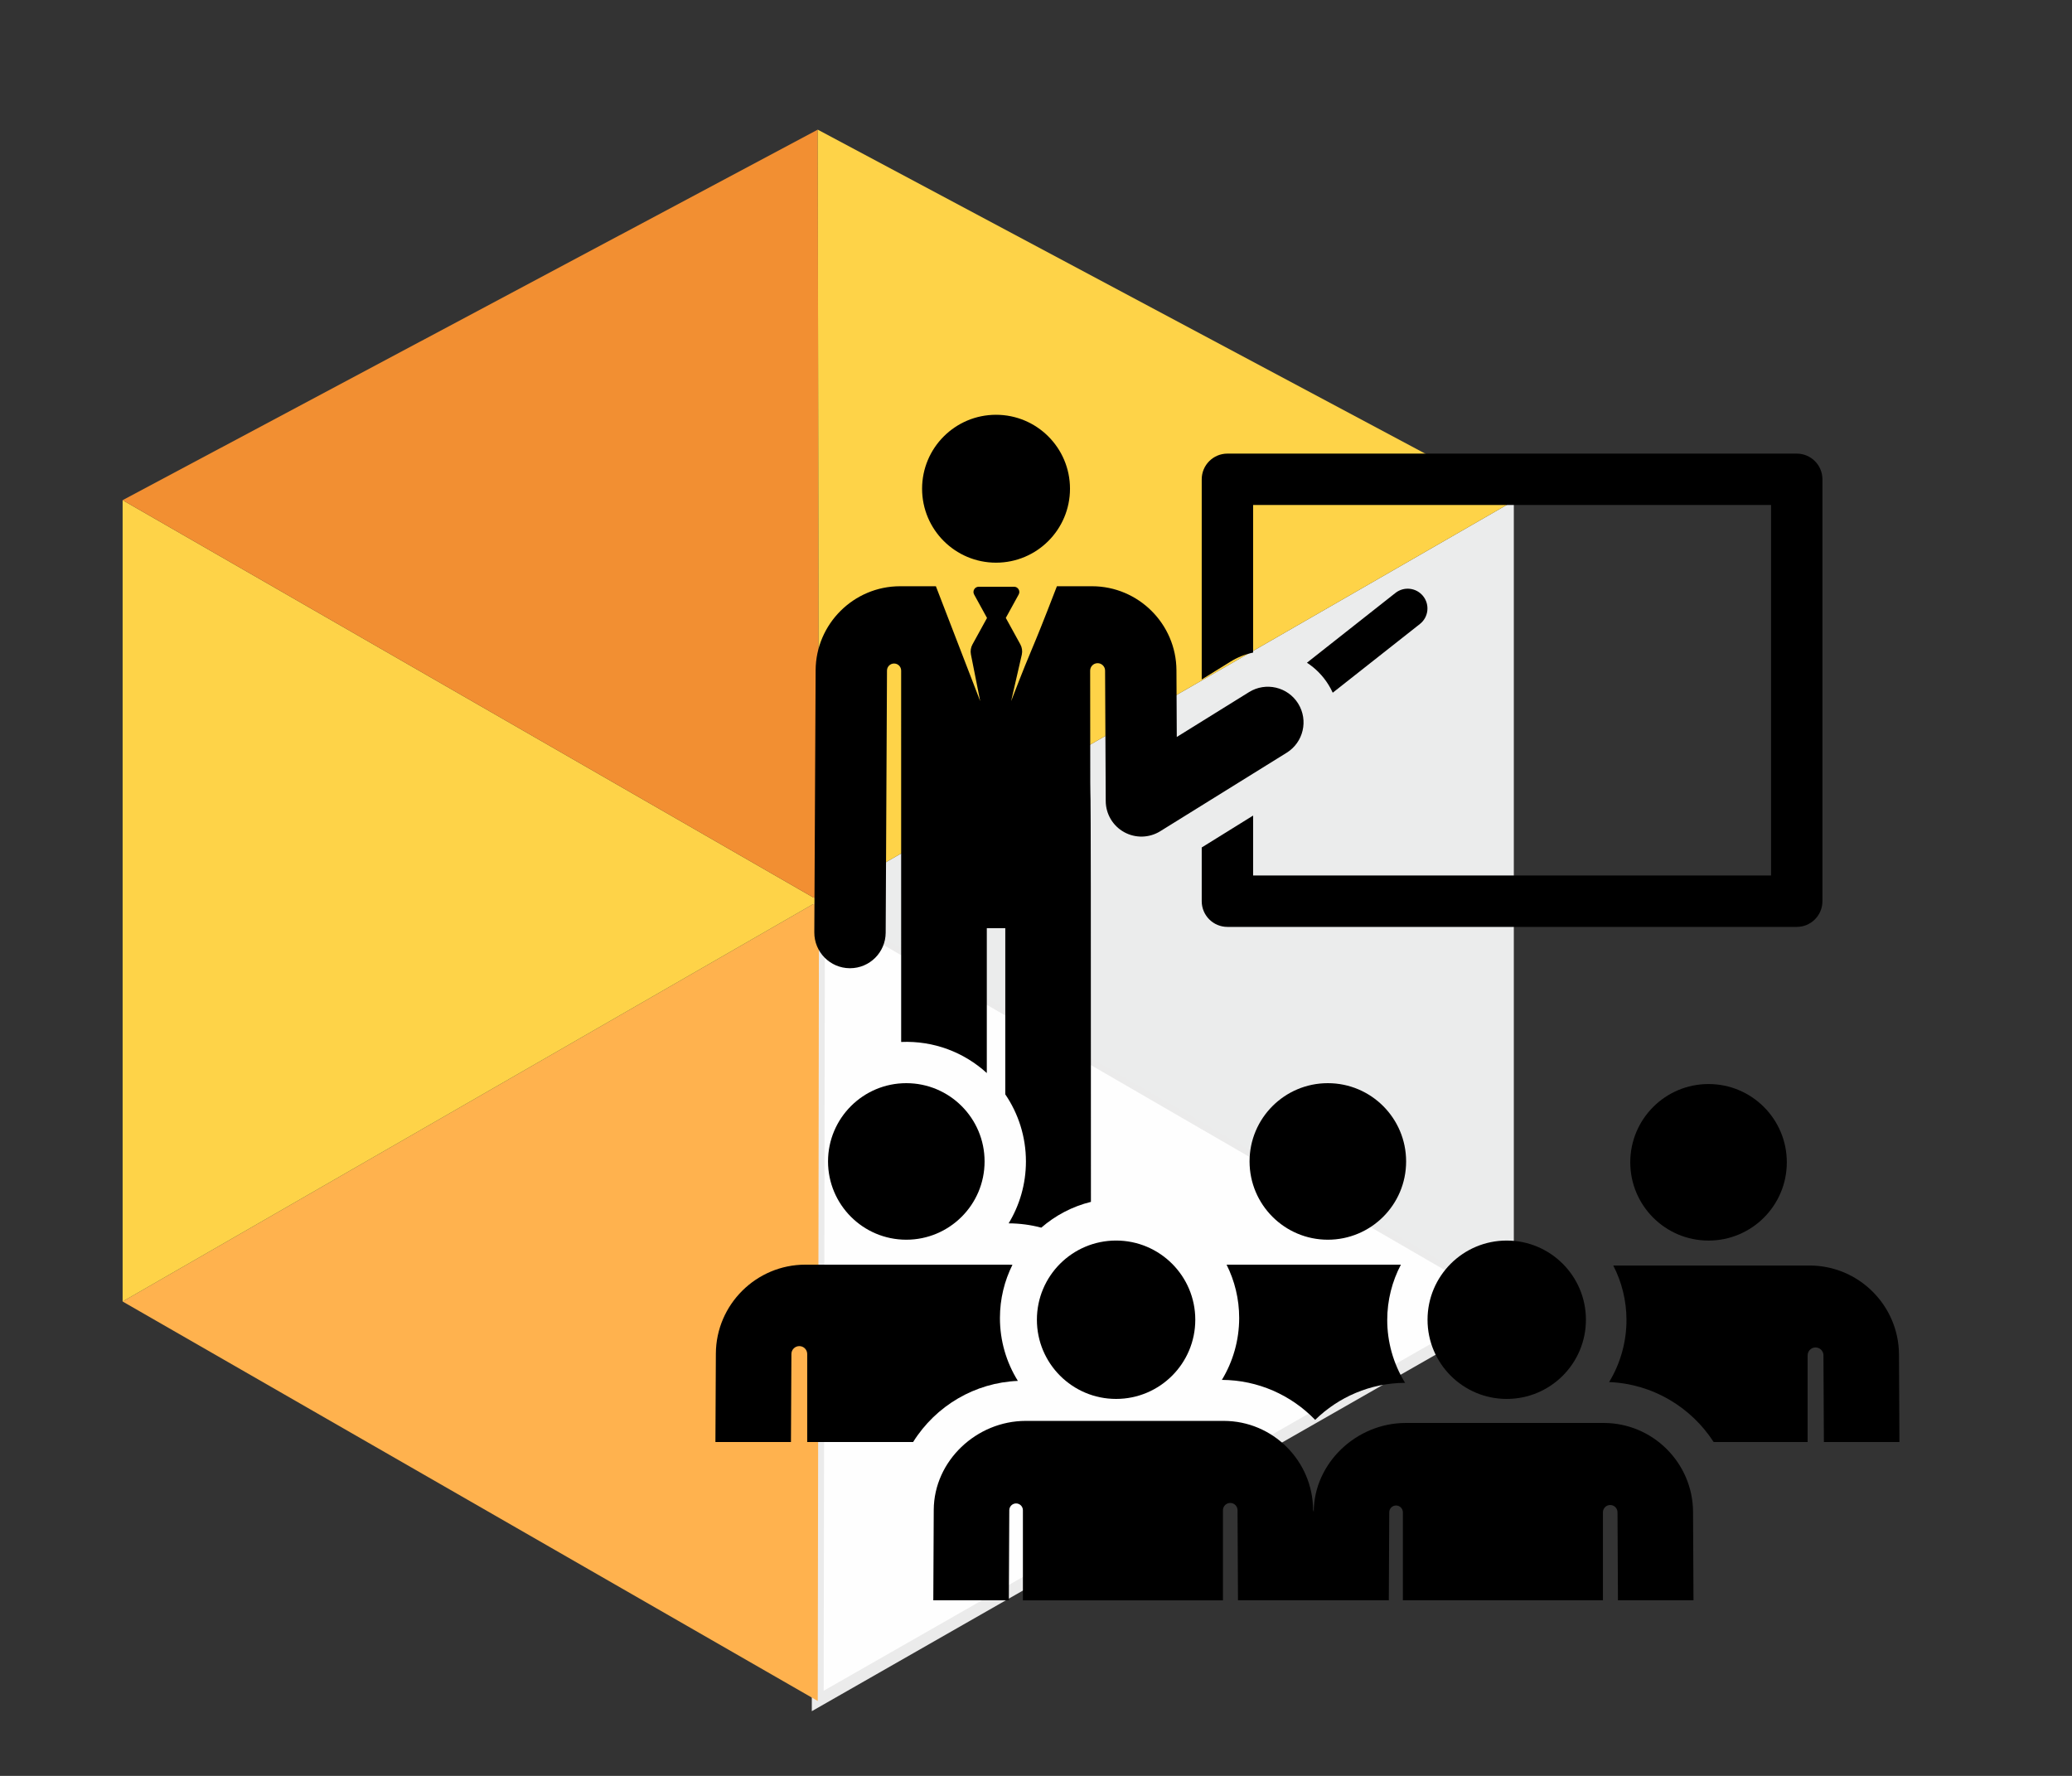 <?xml version="1.0" encoding="UTF-8"?>
<!DOCTYPE svg PUBLIC "-//W3C//DTD SVG 1.1//EN" "http://www.w3.org/Graphics/SVG/1.1/DTD/svg11.dtd">
<!-- Creator: CorelDRAW -->
<svg xmlns="http://www.w3.org/2000/svg" xml:space="preserve" width="35mm" height="30mm" version="1.1" style="shape-rendering:geometricPrecision; text-rendering:geometricPrecision; image-rendering:optimizeQuality; fill-rule:evenodd; clip-rule:evenodd"
viewBox="0 0 3500 3000"
 xmlns:xlink="http://www.w3.org/1999/xlink"
 xmlns:xodm="http://www.corel.com/coreldraw/odm/2003">
 <rect x="0" y="0" width="3500" height="3000" fill="#333333" stroke="none"/>
 <defs>
  <style type="text/css">
   <![CDATA[
    .str0 {stroke:#EBEBEB;stroke-width:20;stroke-miterlimit:22.926}
    .fil5 {fill:black;fill-rule:nonzero}
    .fil0 {fill:#FEFEFE}
    .fil2 {fill:#EBECEC}
    .fil4 {fill:#F28F32}
    .fil3 {fill:#FED348}
    .fil1 {fill:#FFB24E}
   ]]>
  </style>
 </defs>
 <g id="Слой_x0020_1">
  <polygon class="fil0 str0" points="1381.32,2873.47 2557.13,2201.54 1383.43,1521.64 "/>
  <polygon class="fil1" points="1381.32,2873.47 207.13,2198.64 1383.43,1521.64 "/>
  <polygon class="fil2" points="1383.43,1521.64 2557.13,2201.54 2557.13,846.12 "/>
  <polygon class="fil3" points="207.13,2198.64 207.13,844.94 1383.43,1521.64 "/>
  <polygon class="fil4" points="1381.32,219.03 1383.43,1521.64 207.13,844.94 "/>
  <polygon class="fil3" points="1383.43,1521.64 2557.13,846.12 1381.32,219.03 "/>
  <g id="_2190527174672">
   <g>
    <path class="fil5" d="M3035.04 766.28l-961.7 0c-23.97,0 -43.4,19.43 -43.4,43.4l0 338.17 48.14 -29.89c12.24,-7.61 25.32,-12.74 38.66,-15.56l0 -249.32 874.89 0 0 625.92 -874.89 0 0 -101.27 -86.8 53.9 0 90.78c0,23.97 19.43,43.4 43.4,43.4l961.7 0c23.96,0 43.39,-19.43 43.39,-43.4l0 -712.73c0,-23.97 -19.43,-43.4 -43.39,-43.4z"/>
   </g>
  </g>
  <g id="_2190527161904">
   <g>
    <path class="fil5" d="M2404.06 1007.19c-11.42,-14.48 -32.41,-16.95 -46.89,-5.54l-149.49 117.87c14.28,9.32 26.8,21.82 36.39,37.26 2.71,4.37 5.07,8.87 7.17,13.42l147.28 -116.12c14.48,-11.42 16.96,-32.41 5.54,-46.89z"/>
   </g>
  </g>
  <g id="_2190527161616">
   <g>
    <circle class="fil5" cx="1682.5" cy="825.61" r="124.92"/>
   </g>
  </g>
  <g id="_2190527156432">
   <g>
    <path class="fil5" d="M2192.87 1188.58c-17.56,-28.27 -54.72,-36.97 -83,-19.41l-122.07 75.79c-0.5,-101.23 -0.23,-47.51 -0.56,-112.7 -0.39,-78.25 -64.38,-141.92 -142.63,-141.92l-59.3 0c-50.66,131.38 -34.34,82.61 -77.34,194.14l18.08 -78.75c1.26,-5.9 0.35,-12.05 -2.56,-17.33l-24.5 -44.56 21.74 -39.55c3.25,-5.89 -1.03,-13.12 -7.76,-13.12l-59.73 0c-6.73,0 -11.02,7.23 -7.77,13.12l21.79 39.63 -24.55 44.65c-2.85,5.18 -3.78,11.2 -2.63,17l15.67 78.91c-8.45,-21.91 -66.83,-173.31 -74.86,-194.14l-60.5 0c-78.25,0 -142.24,63.66 -142.63,141.92l-2.23 442.79c-0.16,33.29 26.69,60.41 59.97,60.58 0.11,0 0.21,0 0.31,0 33.15,0 60.1,-26.79 60.27,-59.97l2.22 -442.79c0,-0.07 0,-0.14 0,-0.21 0.09,-6.57 5.47,-11.84 12.04,-11.79 6.58,0.05 11.87,5.39 11.87,11.96l0.03 627.35c55.18,-2.34 106.3,17.56 144.66,52.51l0 -244.74 31.22 0 0 280.75c22,32.34 34.87,71.36 34.87,113.33 0,38.24 -10.69,74.04 -29.22,104.56 19.04,0.09 37.52,2.62 55.15,7.28 23.77,-20.62 52.36,-35.79 83.86,-43.56 0,-1092.68 -1.31,-417.08 -1.31,-897.39 0,-6.96 5.62,-12.6 12.58,-12.61 6.96,-0.02 12.61,5.6 12.65,12.56 0.21,42.27 0.87,174.42 1.1,220.42 0.11,21.82 12.01,41.89 31.11,52.44 19.07,10.54 42.38,10 60.96,-1.54l213.59 -132.61c28.27,-17.56 36.97,-54.72 19.41,-83z"/>
   </g>
  </g>
  <g id="_2190527156144">
   <g>
    <circle class="fil5" cx="2886.05" cy="1963.48" r="132.22"/>
   </g>
  </g>
  <g id="_2190527146304">
   <g>
    <path class="fil5" d="M3207.73 2288.07c-0.41,-82.83 -68.14,-150.22 -150.98,-150.22 -35.74,0 -299.56,0 -331.63,0 14.23,27.65 22.31,58.94 22.31,92.12 0,35.22 -9.4,72.02 -29.33,104.76 73.94,2.99 138.73,42.68 176.6,101.3l158.73 0 0 -146.41c0,-7.21 5.71,-13.12 12.91,-13.36 7.21,-0.25 13.31,5.26 13.8,12.44 0,0 0,0.01 0,0.01l0.74 147.32 127.6 0 -0.75 -147.96z"/>
   </g>
  </g>
  <g id="_2190527147792">
   <g>
    <path class="fil5" d="M2343.3 2229.96c0,-33.75 8.37,-65.57 23.06,-93.56 -86.09,0 -187.18,0 -294.42,0 13.58,27.14 21.27,57.72 21.27,90.08 0,38.02 -10.68,74.03 -29.22,104.56 60.86,0.29 117.01,25.57 157.58,67.54 39.32,-38.42 92.93,-62.25 151.91,-62.56 -20.48,-33.07 -30.18,-70.19 -30.18,-106.06z"/>
   </g>
  </g>
  <g id="_2190527148224">
   <g>
    <path class="fil5" d="M2242.97 1829.8c-73.02,0 -132.23,59.19 -132.23,132.23 0,72.86 59.1,132.22 132.23,132.22 72.44,0 132.23,-58.54 132.23,-132.22 0,-72.96 -59.09,-132.23 -132.23,-132.23z"/>
   </g>
  </g>
  <g id="_2190527147696">
   <g>
    <path class="fil5" d="M1689.08 2226.48c0,-32.28 7.65,-62.79 21.16,-89.89 -5.7,-0.28 18.28,-0.19 -350.03,-0.19 -82.41,0 -150.56,67.03 -150.98,150.22l-0.75 149.41c58.31,0 70.04,0 127.6,0l0.75 -148.77c0.04,-7.37 6.03,-13.3 13.39,-13.28 7.36,0.02 13.31,5.99 13.31,13.35l0 148.7 178.87 0c38.55,-61.63 104.83,-100.32 176.97,-103.29 -19.58,-31.54 -30.29,-67.93 -30.29,-106.26z"/>
   </g>
  </g>
  <g id="_2190527144432">
   <g>
    <path class="fil5" d="M1530.93 1829.8c-73.03,0 -132.23,59.2 -132.23,132.23 0,72.69 58.86,132.22 132.23,132.22 72.5,0 132.22,-58.73 132.22,-132.22 0,-73.03 -59.2,-132.23 -132.22,-132.23z"/>
   </g>
  </g>
  <g id="_2190527143664">
   <g>
    <path class="fil5" d="M2859.89 2554.04c-0.41,-82.84 -68.14,-150.23 -150.98,-150.23 -8.78,0 -324.54,0 -334.47,0 -82.83,0 -154.9,67.39 -155.32,150.23l-1.08 -3.49c-0.41,-82.5 -67.83,-150.22 -150.97,-150.22 -96.01,0 -233.9,0 -334.48,0 -82.83,0 -154.9,67.39 -155.32,150.22l-0.75 152.89 127.6 0 0.75 -152.25c0.03,-6.34 5.19,-11.46 11.53,-11.44 6.34,0.01 11.47,5.16 11.47,11.5l0 152.2c74.79,0 267.88,0 337.93,0l0 -152.2c0,-6.79 5.5,-12.3 12.29,-12.32 6.79,-0.01 12.32,5.47 12.35,12.26l0.75 152.25c26.09,0 227.8,0 254.78,0l0.75 -148.76c0,0 0,0 0,-0.01 0.03,-6.34 5.19,-11.45 11.53,-11.44 6.34,0.02 11.47,5.17 11.47,11.51l0 148.7c74.79,0 267.88,0 337.93,0l0 -148.7c0,-6.79 5.49,-12.3 12.29,-12.32 6.78,-0.02 12.31,5.46 12.35,12.26l0.75 148.76 127.6 0 -0.75 -149.4z"/>
   </g>
  </g>
  <g id="_2190527142896">
   <g>
    <circle class="fil5" cx="1885.29" cy="2229.43" r="133.77"/>
   </g>
  </g>
  <g id="_2190527142608">
   <g>
    <circle class="fil5" cx="2545.15" cy="2229.44" r="133.77"/>
   </g>
  </g>
 </g>
</svg>

